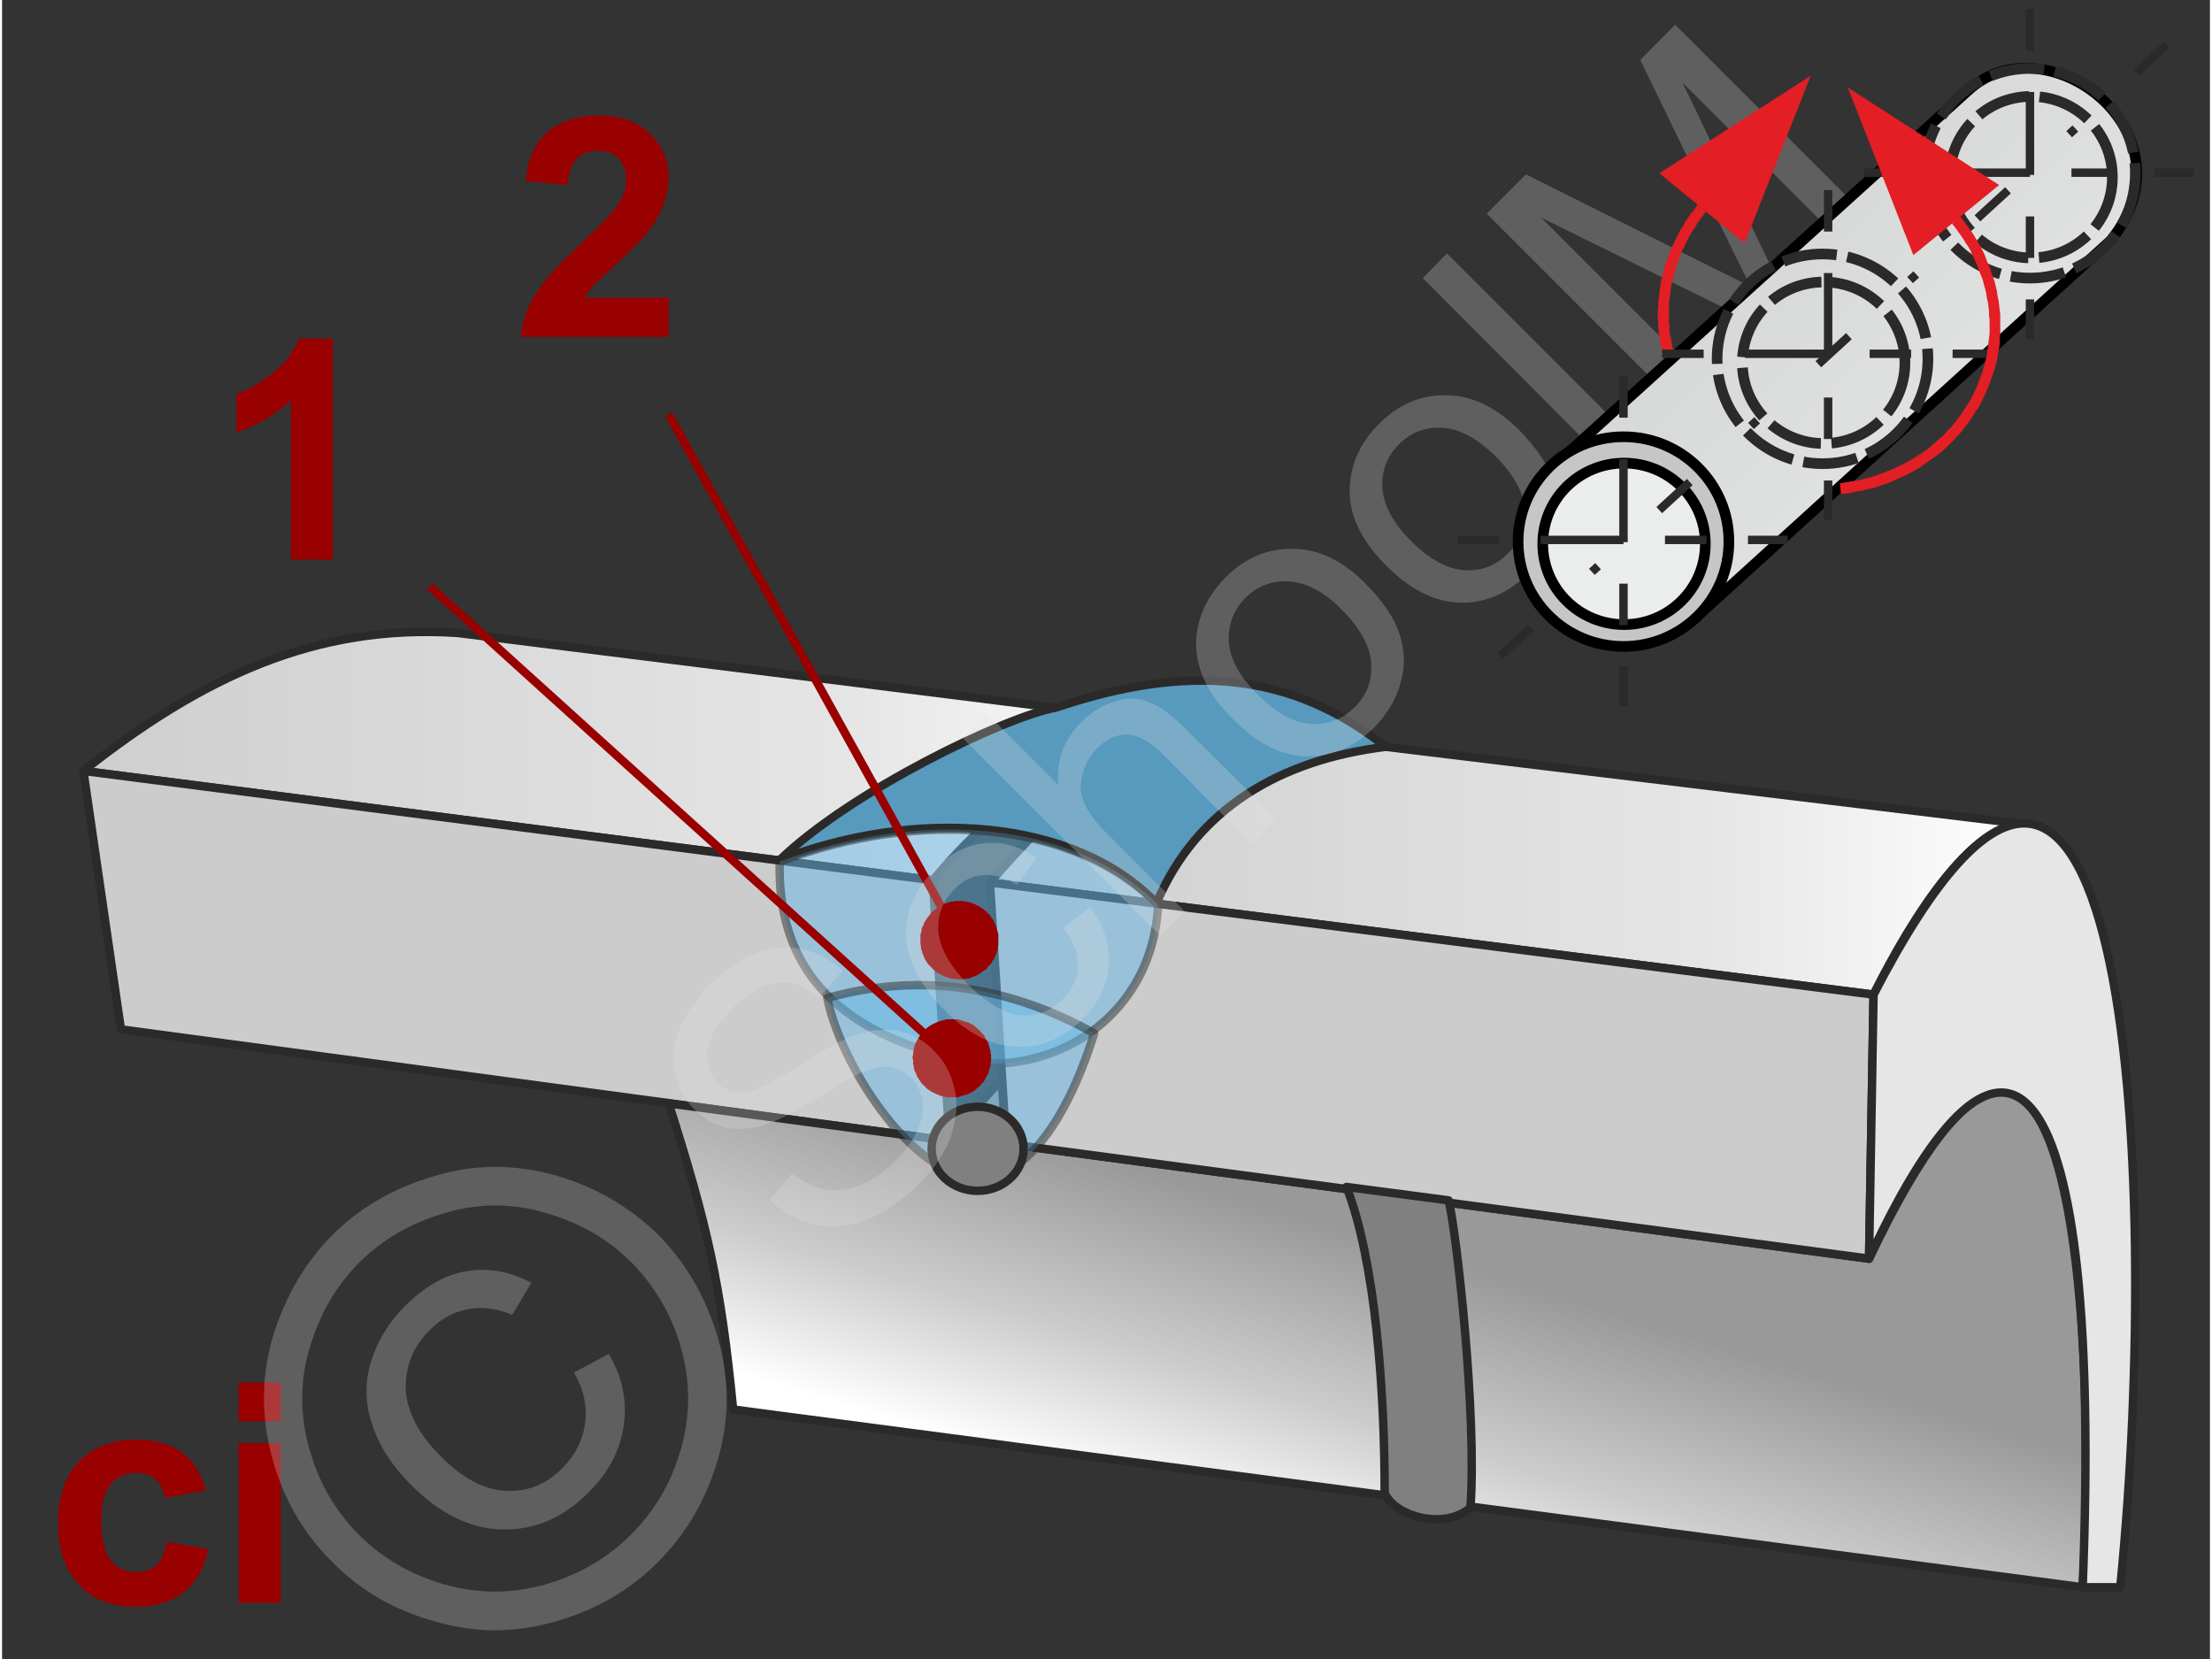 <svg xmlns="http://www.w3.org/2000/svg" width="240px" height="180px" style="shape-rendering:geometricPrecision;text-rendering:geometricPrecision;image-rendering:optimizeQuality;fill-rule:evenodd;clip-rule:evenodd" viewBox="0 0 39.38 29.59" xmlns:xlink="http://www.w3.org/1999/xlink"><rect x="0" y="0" width="39.38" height="29.59" fill="#333333" stroke="none"/><defs><linearGradient id="id0" gradientUnits="userSpaceOnUse" x1="28.05" y1="1.12" x2="37.98" y2="11.05"><stop offset="0" style="stop-opacity:1;stop-color:#c5c6c6"/><stop offset="0.38" style="stop-opacity:1;stop-color:#d8d9d9"/><stop offset="1" style="stop-opacity:1;stop-color:#ebecec"/></linearGradient><linearGradient id="id1" gradientUnits="userSpaceOnUse" x1="0.02" y1="12.38" x2="21.36" y2="12.38"><stop offset="0" style="stop-opacity:1;stop-color:#ccc"/><stop offset="0.702" style="stop-opacity:1;stop-color:#e5e5e5"/><stop offset="1" style="stop-opacity:1;stop-color:white"/></linearGradient><linearGradient id="id2" gradientUnits="userSpaceOnUse" xlink:href="#id1" x1="16.44" y1="13.91" x2="36.14" y2="13.91"/><linearGradient id="id3" gradientUnits="userSpaceOnUse" x1="24.56" y1="22.14" x2="22.93" y2="27.49"><stop offset="0" style="stop-opacity:1;stop-color:#999"/><stop offset="0.561" style="stop-opacity:1;stop-color:#ccc"/><stop offset="1" style="stop-opacity:1;stop-color:white"/></linearGradient></defs><g id="Ebene_x0020_1"><g id="_1664183296"><g><path d="M21.39 12.95l-13.26 -1.66c-2.53,-0.17 -4.57,0.79 -6.68,2.46l15.15 1.95c1.41,-1.69 3.41,-2.97 4.79,-2.75l0 0z" style="fill:url(#id1);stroke:#2b2a29;stroke-width:.15;stroke-linejoin:round;stroke-miterlimit:22.926"/><path d="M36.24 14.72l-14.37 -1.74c-1.77,0.1 -3.07,1.41 -4.25,2.76l15.76 2c0.67,-1.35 1.85,-3.27 2.86,-3.02l0 0z" style="fill:url(#id2);stroke:#2b2a29;stroke-width:.15;stroke-linejoin:round;stroke-miterlimit:22.926"/><polygon points="16.6,15.7 1.45,13.75 2.12,18.36 16.9,20.35" style="fill:#ccc;stroke:#2b2a29;stroke-width:.15;stroke-linejoin:round;stroke-miterlimit:22.926"/><path d="M16.9 20.35l-5.01 -0.67c0.7,2.2 0.93,3.22 1.15,5.46l24.07 3.17c0.23,-3.64 0.01,-13.87 -3.81,-5.86l-15.39 -2.05 -0.08 -1.13c-0.36,0.34 -0.64,0.72 -0.93,1.08l0 0z" style="fill:url(#id3);stroke:#2b2a29;stroke-width:.15;stroke-linejoin:round;stroke-miterlimit:22.926"/><polygon points="33.38,17.74 17.62,15.74 17.91,20.4 33.3,22.45" style="fill:#ccc;stroke:#2b2a29;stroke-width:.15;stroke-linejoin:round;stroke-miterlimit:22.926"/><path d="M37.78 28.31c0.77,-7.66 0.05,-19.17 -4.4,-10.57l-0.08 4.71c2.44,-5.28 4.18,-3.61 3.81,5.86l0.67 0 0 0z" style="fill:#e6e6e6;stroke:#2b2a29;stroke-width:.15;stroke-linejoin:round;stroke-miterlimit:22.926"/><path d="M13.87 15.34c2.4,-0.93 5.24,-0.77 6.72,0.77 0.72,-1.7 2.22,-2.56 4.09,-2.79 -1.69,-1.34 -3.53,-1.49 -5.88,-0.7 -0.9,0.16 -3.66,1.49 -4.93,2.72l0 0z" style="fill:#579abe;stroke:#2b2a29;stroke-width:.15;stroke-linejoin:round;stroke-miterlimit:22.926"/><path d="M23.98 21.17c0.52,1.34 0.68,3.65 0.68,5.46 0.19,0.43 1.08,0.66 1.53,0.26 0.12,-1.64 -0.25,-4.95 -0.39,-5.48l-1.82 -0.24z" style="fill:gray;stroke:#2b2a29;stroke-width:.15;stroke-linejoin:round;stroke-miterlimit:22.926"/><path d="M13.87 15.37c2.5,-0.95 5.26,-0.74 6.75,0.77 -0.11,2.06 -1.93,3.05 -3.44,2.79 -1.56,-0.35 -3.37,-1.12 -3.31,-3.56z" style="fill:#66b8e8;fill-opacity:.502;stroke:#2b2a29;stroke-width:.15;stroke-linejoin:round;stroke-miterlimit:22.926;stroke-opacity:.502"/><path d="M14.72 17.8c1.93,-0.54 3.55,-0.04 4.76,0.63 -0.36,1.16 -1.1,2.73 -2.26,2.58 -1.2,-0.29 -2.3,-2.17 -2.5,-3.21z" style="fill:#66b8e8;fill-opacity:.502;stroke:#2b2a29;stroke-width:.15;stroke-linejoin:round;stroke-miterlimit:22.926;stroke-opacity:.502"/><ellipse cx="17.4" cy="20.49" rx="0.82" ry="0.75" style="fill:gray;stroke:#2b2a29;stroke-width:.15;stroke-miterlimit:22.926"/><path d="M5.9 9.98l-0.75 0 0 -2.84c-0.27,0.26 -0.6,0.45 -0.97,0.57l0 -0.68c0.2,-0.07 0.41,-0.19 0.64,-0.37 0.23,-0.18 0.39,-0.39 0.47,-0.62l0.61 0 0 3.94z" style="fill:#900;fill-rule:nonzero"/><path d="M11.89 5.31l0 0.7 -2.64 0c0.03,-0.27 0.11,-0.52 0.26,-0.75 0.14,-0.24 0.42,-0.55 0.84,-0.94 0.34,-0.32 0.55,-0.54 0.62,-0.65 0.11,-0.15 0.16,-0.31 0.16,-0.46 0,-0.17 -0.05,-0.3 -0.14,-0.39 -0.09,-0.09 -0.21,-0.13 -0.37,-0.13 -0.16,0 -0.28,0.05 -0.37,0.14 -0.09,0.1 -0.15,0.25 -0.16,0.47l-0.75 -0.07c0.04,-0.42 0.18,-0.71 0.42,-0.9 0.23,-0.18 0.53,-0.27 0.88,-0.27 0.39,0 0.69,0.11 0.91,0.32 0.22,0.21 0.34,0.47 0.34,0.78 0,0.18 -0.04,0.34 -0.1,0.51 -0.06,0.16 -0.16,0.32 -0.3,0.5 -0.09,0.11 -0.26,0.28 -0.49,0.5 -0.24,0.22 -0.39,0.36 -0.46,0.43 -0.06,0.08 -0.11,0.15 -0.15,0.21l1.5 0z" style="fill:#900;fill-rule:nonzero"/><g><line x1="7.63" y1="10.46" x2="16.94" y2="18.88" style="fill:none;fill-rule:nonzero;stroke:#900;stroke-width:.15;stroke-miterlimit:22.926"/><polygon id="1" points="17.41,18.36 17.41,18.36 17.44,18.38 17.46,18.41 17.48,18.43 17.51,18.46 17.53,18.49 17.54,18.52 17.56,18.55 17.58,18.58 17.59,18.61 17.6,18.64 17.61,18.67 17.62,18.71 17.63,18.74 17.63,18.77 17.64,18.81 17.64,18.84 17.64,18.87 17.64,18.91 17.64,18.94 17.63,18.97 17.63,19.01 17.62,19.04 17.61,19.07 17.6,19.11 17.59,19.14 17.58,19.17 17.56,19.2 17.54,19.23 17.53,19.26 17.51,19.29 17.48,19.32 17.46,19.34 17.46,19.34 17.44,19.37 17.41,19.39 17.38,19.42 17.36,19.44 17.33,19.46 17.3,19.48 17.27,19.49 17.24,19.51 17.21,19.52 17.18,19.53 17.14,19.54 17.11,19.55 17.08,19.56 17.04,19.57 17.01,19.57 16.98,19.57 16.94,19.57 16.91,19.57 16.88,19.57 16.84,19.57 16.81,19.56 16.78,19.55 16.74,19.55 16.71,19.53 16.68,19.52 16.65,19.51 16.62,19.49 16.59,19.48 16.56,19.46 16.53,19.44 16.5,19.42 16.47,19.39 16.47,19.39 16.45,19.37 16.42,19.34 16.4,19.32 16.38,19.29 16.36,19.26 16.34,19.23 16.32,19.2 16.31,19.17 16.3,19.14 16.28,19.11 16.27,19.08 16.26,19.04 16.26,19.01 16.25,18.98 16.25,18.94 16.25,18.91 16.24,18.88 16.24,18.84 16.25,18.81 16.25,18.78 16.26,18.74 16.26,18.71 16.27,18.68 16.28,18.64 16.29,18.61 16.31,18.58 16.32,18.55 16.34,18.52 16.36,18.49 16.38,18.46 16.4,18.43 16.42,18.41 16.42,18.41 16.45,18.38 16.47,18.36 16.5,18.33 16.53,18.31 16.56,18.29 16.59,18.27 16.62,18.26 16.65,18.24 16.68,18.23 16.71,18.22 16.74,18.21 16.77,18.2 16.81,18.19 16.84,18.18 16.87,18.18 16.91,18.18 16.94,18.18 16.97,18.18 17.01,18.18 17.04,18.18 17.08,18.19 17.11,18.2 17.14,18.21 17.17,18.22 17.21,18.23 17.24,18.24 17.27,18.26 17.3,18.27 17.33,18.29 17.36,18.31 17.38,18.33" style="fill:#900"/></g><g><line x1="11.89" y1="7.39" x2="17.08" y2="16.77" style="fill:none;fill-rule:nonzero;stroke:#900;stroke-width:.15;stroke-miterlimit:22.926"/><polygon id="1" points="17.69,16.43 17.69,16.43 17.7,16.46 17.72,16.49 17.73,16.53 17.74,16.56 17.75,16.59 17.76,16.63 17.77,16.66 17.77,16.69 17.77,16.73 17.77,16.76 17.77,16.8 17.77,16.83 17.77,16.86 17.76,16.9 17.76,16.93 17.75,16.96 17.74,16.99 17.73,17.03 17.71,17.06 17.7,17.09 17.68,17.12 17.66,17.15 17.65,17.17 17.63,17.2 17.6,17.23 17.58,17.25 17.56,17.28 17.53,17.3 17.5,17.32 17.47,17.34 17.45,17.36 17.41,17.38 17.41,17.38 17.38,17.4 17.35,17.41 17.32,17.42 17.28,17.44 17.25,17.45 17.22,17.45 17.18,17.46 17.15,17.46 17.12,17.47 17.08,17.47 17.05,17.47 17.01,17.46 16.98,17.46 16.95,17.46 16.92,17.45 16.88,17.44 16.85,17.43 16.82,17.42 16.79,17.41 16.76,17.39 16.73,17.37 16.7,17.36 16.67,17.34 16.64,17.32 16.62,17.3 16.59,17.27 16.57,17.25 16.54,17.22 16.52,17.2 16.5,17.17 16.48,17.14 16.46,17.11 16.46,17.11 16.45,17.08 16.43,17.04 16.42,17.01 16.41,16.98 16.4,16.94 16.39,16.91 16.39,16.88 16.38,16.84 16.38,16.81 16.38,16.78 16.38,16.74 16.38,16.71 16.38,16.67 16.39,16.64 16.4,16.61 16.4,16.58 16.41,16.54 16.43,16.51 16.44,16.48 16.45,16.45 16.47,16.42 16.49,16.39 16.51,16.36 16.53,16.34 16.55,16.31 16.57,16.28 16.6,16.26 16.62,16.24 16.65,16.22 16.68,16.19 16.71,16.18 16.74,16.16 16.74,16.16 16.77,16.14 16.8,16.13 16.83,16.11 16.87,16.1 16.9,16.09 16.93,16.08 16.97,16.08 17,16.07 17.04,16.07 17.07,16.07 17.1,16.07 17.14,16.07 17.17,16.08 17.2,16.08 17.24,16.09 17.27,16.1 17.3,16.11 17.33,16.12 17.36,16.13 17.39,16.15 17.42,16.16 17.45,16.18 17.48,16.2 17.51,16.22 17.53,16.24 17.56,16.26 17.58,16.29 17.61,16.31 17.63,16.34 17.65,16.37 17.67,16.4" style="fill:#900"/></g></g><g><path d="M3.64 26.58l-0.74 0.14c-0.02,-0.15 -0.08,-0.26 -0.17,-0.34 -0.09,-0.07 -0.2,-0.11 -0.34,-0.11 -0.19,0 -0.34,0.07 -0.45,0.2 -0.11,0.13 -0.17,0.34 -0.17,0.65 0,0.34 0.06,0.57 0.17,0.71 0.11,0.14 0.27,0.21 0.46,0.21 0.14,0 0.26,-0.04 0.35,-0.12 0.09,-0.08 0.15,-0.22 0.19,-0.42l0.74 0.13c-0.07,0.34 -0.22,0.59 -0.44,0.77 -0.22,0.17 -0.51,0.26 -0.88,0.26 -0.41,0 -0.75,-0.13 -0.99,-0.4 -0.25,-0.26 -0.37,-0.62 -0.37,-1.09 0,-0.47 0.12,-0.84 0.37,-1.1 0.25,-0.26 0.58,-0.39 1.01,-0.39 0.34,0 0.62,0.07 0.82,0.22 0.21,0.15 0.35,0.38 0.44,0.68z" style="fill:#900;fill-rule:nonzero"/><path id="1" d="M4.22 25.35l0 -0.69 0.75 0 0 0.69 -0.75 0zm0 3.24l0 -2.85 0.75 0 0 2.85 -0.75 0z" style="fill:#900;fill-rule:nonzero"/><g id="_1664183464"><polygon points="0,0 39.38,0 39.38,29.59 0,29.59" style="fill:none"/><g><path d="M13.69 21.4l0.4 -0.47c0.19,0.15 0.39,0.25 0.58,0.29 0.19,0.03 0.4,0.01 0.63,-0.08 0.23,-0.09 0.44,-0.24 0.64,-0.44 0.18,-0.18 0.31,-0.36 0.39,-0.55 0.09,-0.19 0.11,-0.36 0.09,-0.52 -0.03,-0.16 -0.1,-0.3 -0.2,-0.4 -0.11,-0.11 -0.24,-0.18 -0.39,-0.2 -0.14,-0.01 -0.32,0.02 -0.52,0.11 -0.13,0.06 -0.4,0.21 -0.8,0.46 -0.4,0.25 -0.7,0.4 -0.9,0.46 -0.26,0.08 -0.49,0.1 -0.7,0.05 -0.22,-0.05 -0.4,-0.16 -0.56,-0.32 -0.18,-0.18 -0.3,-0.39 -0.35,-0.65 -0.06,-0.25 -0.03,-0.52 0.09,-0.79 0.11,-0.28 0.29,-0.53 0.52,-0.77 0.26,-0.26 0.54,-0.45 0.82,-0.57 0.28,-0.11 0.56,-0.14 0.83,-0.08 0.27,0.05 0.51,0.18 0.73,0.38l-0.41 0.48c-0.25,-0.2 -0.5,-0.29 -0.75,-0.26 -0.25,0.02 -0.51,0.17 -0.79,0.44 -0.28,0.29 -0.43,0.54 -0.46,0.78 -0.02,0.23 0.04,0.42 0.18,0.56 0.13,0.13 0.28,0.19 0.45,0.18 0.17,-0.01 0.49,-0.16 0.95,-0.45 0.47,-0.3 0.8,-0.48 1.01,-0.56 0.3,-0.11 0.57,-0.14 0.81,-0.09 0.24,0.04 0.46,0.16 0.64,0.35 0.19,0.19 0.31,0.41 0.37,0.69 0.06,0.27 0.03,0.55 -0.07,0.85 -0.11,0.29 -0.29,0.56 -0.54,0.81 -0.32,0.32 -0.64,0.54 -0.94,0.66 -0.31,0.13 -0.62,0.16 -0.93,0.09 -0.31,-0.06 -0.58,-0.21 -0.82,-0.44zm5.24 -4.85l0.48 -0.37c0.25,0.34 0.36,0.68 0.33,1.04 -0.03,0.36 -0.18,0.67 -0.46,0.95 -0.35,0.35 -0.74,0.52 -1.18,0.5 -0.44,-0.01 -0.87,-0.23 -1.3,-0.66 -0.27,-0.27 -0.46,-0.56 -0.58,-0.86 -0.11,-0.29 -0.13,-0.59 -0.05,-0.88 0.09,-0.29 0.24,-0.54 0.46,-0.76 0.27,-0.28 0.57,-0.44 0.89,-0.47 0.31,-0.04 0.62,0.05 0.93,0.26l-0.35 0.48c-0.22,-0.13 -0.41,-0.19 -0.6,-0.17 -0.19,0.01 -0.36,0.09 -0.5,0.24 -0.22,0.21 -0.32,0.47 -0.3,0.76 0.02,0.29 0.2,0.61 0.53,0.95 0.35,0.34 0.66,0.52 0.95,0.55 0.28,0.02 0.53,-0.08 0.74,-0.29 0.17,-0.17 0.26,-0.36 0.27,-0.58 0.01,-0.22 -0.07,-0.45 -0.26,-0.69zm1.73 0.14l-3.52 -3.52 0.43 -0.44 1.27 1.27c-0.04,-0.44 0.1,-0.81 0.41,-1.12 0.18,-0.18 0.38,-0.31 0.6,-0.37 0.21,-0.07 0.41,-0.07 0.6,0.01 0.19,0.07 0.41,0.23 0.66,0.48l1.62 1.61 -0.44 0.44 -1.61 -1.62c-0.21,-0.21 -0.42,-0.32 -0.61,-0.33 -0.19,0 -0.37,0.08 -0.54,0.25 -0.13,0.13 -0.21,0.28 -0.26,0.46 -0.05,0.18 -0.04,0.35 0.03,0.51 0.07,0.16 0.2,0.34 0.4,0.54l1.39 1.39 -0.43 0.44zm1.3 -3.86c-0.48,-0.47 -0.69,-0.95 -0.66,-1.44 0.03,-0.41 0.21,-0.77 0.52,-1.09 0.35,-0.35 0.75,-0.52 1.21,-0.51 0.45,0 0.88,0.21 1.28,0.61 0.33,0.33 0.53,0.64 0.62,0.92 0.09,0.29 0.1,0.58 0.01,0.87 -0.08,0.3 -0.24,0.55 -0.46,0.78 -0.36,0.35 -0.76,0.53 -1.21,0.52 -0.45,-0.01 -0.89,-0.23 -1.31,-0.66zm0.44 -0.44c0.32,0.33 0.64,0.5 0.94,0.52 0.31,0.02 0.57,-0.08 0.79,-0.3 0.21,-0.21 0.31,-0.47 0.29,-0.78 -0.02,-0.31 -0.2,-0.63 -0.53,-0.96 -0.31,-0.32 -0.63,-0.48 -0.93,-0.5 -0.31,-0.02 -0.56,0.08 -0.78,0.29 -0.22,0.22 -0.31,0.48 -0.3,0.79 0.02,0.3 0.19,0.62 0.52,0.94zm2.29 -2.3c-0.47,-0.47 -0.69,-0.95 -0.65,-1.44 0.03,-0.41 0.2,-0.77 0.52,-1.09 0.35,-0.35 0.75,-0.52 1.2,-0.51 0.45,0 0.88,0.21 1.29,0.61 0.32,0.33 0.53,0.64 0.62,0.92 0.09,0.29 0.09,0.58 0.01,0.87 -0.09,0.3 -0.24,0.55 -0.46,0.78 -0.36,0.35 -0.76,0.53 -1.21,0.52 -0.45,-0.01 -0.89,-0.23 -1.32,-0.66zm0.44 -0.44c0.33,0.33 0.65,0.5 0.95,0.52 0.3,0.02 0.57,-0.08 0.78,-0.3 0.22,-0.21 0.32,-0.47 0.3,-0.78 -0.02,-0.31 -0.2,-0.63 -0.53,-0.96 -0.32,-0.31 -0.63,-0.48 -0.93,-0.5 -0.31,-0.02 -0.57,0.08 -0.78,0.29 -0.22,0.22 -0.32,0.48 -0.3,0.79 0.02,0.3 0.19,0.62 0.51,0.94zm3.72 -1.17l-3.51 -3.52 0.43 -0.44 3.52 3.52 -0.44 0.44zm1.15 -1.15l-3.52 -3.52 0.7 -0.7 3.32 1.66c0.31,0.15 0.54,0.27 0.69,0.35 -0.08,-0.17 -0.21,-0.42 -0.37,-0.75l-1.6 -3.3 0.62 -0.63 3.52 3.52 -0.45 0.45 -2.94 -2.94 1.91 3.97 -0.42 0.42 -4.01 -1.98 3 3 -0.45 0.45z" style="fill:#e6e6e6;fill-rule:nonzero;fill-opacity:.251"/><path d="M5.89 22.03c0.49,-0.49 1.09,-0.84 1.81,-1.05 0.71,-0.22 1.43,-0.22 2.16,-0.02 0.73,0.21 1.34,0.57 1.85,1.07 0.5,0.51 0.85,1.12 1.06,1.84 0.2,0.72 0.21,1.43 0,2.15 -0.21,0.72 -0.56,1.33 -1.07,1.84 -0.5,0.5 -1.11,0.86 -1.83,1.06 -0.72,0.21 -1.43,0.21 -2.15,0 -0.72,-0.2 -1.33,-0.55 -1.83,-1.06 -0.51,-0.5 -0.87,-1.12 -1.07,-1.85 -0.2,-0.73 -0.2,-1.45 0.01,-2.17 0.22,-0.71 0.57,-1.32 1.06,-1.81zm0.48 0.49c-0.41,0.41 -0.7,0.91 -0.88,1.51 -0.18,0.59 -0.18,1.2 -0.01,1.81 0.17,0.61 0.47,1.12 0.89,1.54 0.42,0.42 0.93,0.71 1.52,0.88 0.6,0.17 1.2,0.17 1.8,0 0.6,-0.17 1.11,-0.47 1.53,-0.89 0.42,-0.42 0.72,-0.93 0.89,-1.53 0.17,-0.6 0.17,-1.2 0,-1.8 -0.17,-0.6 -0.47,-1.1 -0.88,-1.52 -0.43,-0.43 -0.94,-0.72 -1.55,-0.89 -0.6,-0.18 -1.2,-0.17 -1.8,0.01 -0.6,0.18 -1.1,0.47 -1.51,0.88zm3.83 1.96l0.62 -0.33c0.24,0.4 0.33,0.82 0.27,1.26 -0.06,0.44 -0.26,0.84 -0.62,1.2 -0.45,0.46 -0.97,0.68 -1.54,0.67 -0.58,-0.01 -1.12,-0.28 -1.64,-0.8 -0.34,-0.34 -0.57,-0.7 -0.69,-1.08 -0.13,-0.38 -0.13,-0.75 -0.02,-1.11 0.11,-0.37 0.32,-0.71 0.62,-1.01 0.35,-0.34 0.71,-0.55 1.1,-0.61 0.39,-0.06 0.77,0.01 1.14,0.21l-0.34 0.57c-0.27,-0.11 -0.54,-0.15 -0.79,-0.1 -0.26,0.05 -0.48,0.17 -0.69,0.38 -0.29,0.29 -0.43,0.65 -0.42,1.05 0.02,0.4 0.23,0.8 0.62,1.19 0.39,0.4 0.78,0.6 1.16,0.62 0.39,0.02 0.72,-0.11 1.01,-0.4 0.23,-0.23 0.37,-0.5 0.41,-0.81 0.04,-0.31 -0.03,-0.61 -0.2,-0.9z" style="fill:#e6e6e6;fill-rule:nonzero;fill-opacity:.251"/></g><g><g><path d="M29.61 6.26l0.19 -0.05 0 0 0.02 0.11 0.04 0.11 0.03 0.1 0.04 0.11 0.05 0.1 0.05 0.1 0.05 0.1 0.06 0.09 0.06 0.09 0.06 0.09 0.07 0.09 0.07 0.09 0.07 0.08 0.08 0.08 0.08 0.07 0.08 0.08 0.09 0.07 0.09 0.07 0.09 0.06 0.1 0.06 0.09 0.06 0.1 0.05 0.11 0.05 0.1 0.05 0.11 0.04 0.11 0.04 0.11 0.04 0.11 0.03 0.12 0.03 0.12 0.02 0.12 0.02 0.12 0.02 -0.03 0.19 -0.12 -0.01 -0.13 -0.03 -0.12 -0.02 -0.13 -0.03 -0.12 -0.03 -0.11 -0.04 -0.12 -0.04 -0.11 -0.05 -0.12 -0.05 -0.11 -0.05 -0.1 -0.06 -0.11 -0.06 -0.1 -0.07 -0.1 -0.07 -0.09 -0.07 -0.09 -0.07 -0.09 -0.08 -0.09 -0.08 -0.08 -0.09 -0.08 -0.09 -0.08 -0.09 -0.07 -0.09 -0.07 -0.1 -0.06 -0.1 -0.06 -0.1 -0.06 -0.1 -0.05 -0.11 -0.05 -0.11 -0.04 -0.11 -0.04 -0.11 -0.03 -0.12 -0.03 -0.11 0 0zm0.63 -2.61l0.15 0.13 -0.05 0.06 -0.05 0.07 -0.05 0.07 -0.04 0.07 -0.05 0.07 -0.04 0.07 -0.04 0.07 -0.04 0.08 -0.03 0.07 -0.04 0.07 -0.03 0.08 -0.03 0.08 -0.02 0.07 -0.03 0.08 -0.02 0.08 -0.02 0.07 -0.02 0.08 -0.02 0.08 -0.01 0.08 -0.01 0.08 -0.01 0.08 -0.01 0.08 0 0.08 0 0.08 0 0.08 0 0.08 0.01 0.08 0 0.07 0.01 0.08 0.02 0.08 0.01 0.08 0.02 0.08 -0.19 0.05 -0.02 -0.09 -0.02 -0.08 -0.01 -0.09 -0.01 -0.08 -0.01 -0.09 0 -0.08 -0.01 -0.09 0 -0.09 0.01 -0.08 0 -0.09 0.01 -0.08 0.01 -0.09 0.01 -0.08 0.01 -0.09 0.02 -0.08 0.02 -0.08 0.02 -0.09 0.02 -0.08 0.03 -0.08 0.03 -0.08 0.03 -0.08 0.03 -0.08 0.04 -0.08 0.04 -0.08 0.04 -0.08 0.04 -0.08 0.05 -0.07 0.04 -0.08 0.05 -0.07 0.05 -0.07 0.06 -0.07 0.05 -0.08zm2.02 -2.3l-1.18 2.99 -1.52 -1.25 2.7 -1.74z" style="fill:#e31e24;fill-rule:nonzero"/></g><path d="M27.96 8.05l2.31 2.91 7.34 -6.67c1.55,-1.92 -1.16,-3.96 -2.55,-2.67l-7.1 6.43z" style="fill:url(#id0);stroke:#000;stroke-width:.19;stroke-miterlimit:22.926"/><ellipse cx="28.92" cy="9.66" rx="1.88" ry="1.87" style="fill:#c5c6c6;stroke:#000;stroke-width:.19;stroke-miterlimit:22.926"/><ellipse cx="32.47" cy="6.4" rx="1.88" ry="1.87" style="fill:none;stroke:#2b2a29;stroke-width:.19;stroke-miterlimit:22.926;stroke-dasharray:.97 .19"/><ellipse cx="36.17" cy="3.09" rx="1.88" ry="1.87" style="fill:none;stroke:#2b2a29;stroke-width:.19;stroke-miterlimit:22.926;stroke-dasharray:.97 .19"/><ellipse cx="28.93" cy="9.7" rx="1.45" ry="1.44" style="fill:#ebecec;stroke:#000;stroke-width:.19;stroke-miterlimit:22.926"/><ellipse cx="32.49" cy="6.47" rx="1.45" ry="1.44" style="fill:none;stroke:#2b2a29;stroke-width:.19;stroke-miterlimit:22.926;stroke-dasharray:.97 .19"/><ellipse cx="36.19" cy="3.16" rx="1.45" ry="1.44" style="fill:none;stroke:#2b2a29;stroke-width:.19;stroke-miterlimit:22.926;stroke-dasharray:.97 .19"/><line x1="26.72" y1="11.7" x2="38.65" y2="0.76" style="fill:none;stroke:#2b2a29;stroke-width:.15;stroke-miterlimit:22.926;stroke-dasharray:.74 1.48 .15 1.48"/><line x1="36.17" y1="0.16" x2="36.17" y2="6.05" style="fill:none;stroke:#2b2a29;stroke-width:.15;stroke-miterlimit:22.926;stroke-dasharray:.74 .74 1.48 .74"/><line x1="33.21" y1="3.08" x2="39.1" y2="3.08" style="fill:none;stroke:#2b2a29;stroke-width:.15;stroke-miterlimit:22.926;stroke-dasharray:.74 .74 1.48 .74"/><line x1="32.57" y1="3.39" x2="32.57" y2="9.28" style="fill:none;stroke:#2b2a29;stroke-width:.15;stroke-miterlimit:22.926;stroke-dasharray:.74 .74 1.48 .74"/><line x1="29.61" y1="6.31" x2="35.5" y2="6.31" style="fill:none;stroke:#2b2a29;stroke-width:.15;stroke-miterlimit:22.926;stroke-dasharray:.74 .74 1.48 .74"/><line x1="28.92" y1="6.71" x2="28.92" y2="12.6" style="fill:none;stroke:#2b2a29;stroke-width:.15;stroke-miterlimit:22.926;stroke-dasharray:.74 .74 1.48 .74"/><line x1="25.96" y1="9.63" x2="31.85" y2="9.63" style="fill:none;stroke:#2b2a29;stroke-width:.15;stroke-miterlimit:22.926;stroke-dasharray:.74 .74 1.48 .74"/><g><path d="M35.38 6.42l0.19 0.05 0 0 -0.03 0.11 -0.04 0.12 -0.04 0.11 -0.04 0.11 -0.05 0.11 -0.05 0.11 -0.05 0.1 -0.07 0.1 -0.06 0.1 -0.07 0.1 -0.07 0.09 -0.07 0.09 -0.08 0.09 -0.09 0.09 -0.08 0.08 -0.09 0.08 -0.09 0.07 -0.1 0.07 -0.1 0.07 -0.1 0.07 -0.1 0.06 -0.11 0.06 -0.11 0.05 -0.11 0.05 -0.11 0.05 -0.12 0.04 -0.12 0.04 -0.12 0.03 -0.12 0.03 -0.13 0.02 -0.12 0.03 -0.13 0.01 -0.02 -0.19 0.12 -0.02 0.12 -0.02 0.12 -0.02 0.11 -0.03 0.12 -0.03 0.11 -0.04 0.11 -0.04 0.1 -0.04 0.11 -0.05 0.1 -0.05 0.1 -0.05 0.1 -0.06 0.09 -0.06 0.1 -0.06 0.09 -0.07 0.08 -0.07 0.09 -0.08 0.08 -0.07 0.07 -0.08 0.08 -0.08 0.07 -0.09 0.07 -0.09 0.06 -0.09 0.06 -0.09 0.06 -0.09 0.05 -0.1 0.05 -0.1 0.04 -0.1 0.04 -0.11 0.04 -0.1 0.03 -0.11 0.03 -0.11 0 0zm-0.6 -2.43l0.15 -0.13 0.06 0.08 0.05 0.07 0.05 0.07 0.05 0.07 0.05 0.08 0.04 0.07 0.05 0.08 0.04 0.08 0.04 0.08 0.03 0.08 0.03 0.08 0.04 0.08 0.02 0.08 0.03 0.08 0.03 0.08 0.02 0.09 0.02 0.08 0.01 0.08 0.02 0.09 0.01 0.08 0.01 0.09 0.01 0.08 0 0.09 0 0.08 0 0.09 0 0.08 -0.01 0.09 0 0.09 -0.01 0.08 -0.02 0.09 -0.01 0.08 -0.02 0.09 -0.19 -0.05 0.02 -0.08 0.01 -0.08 0.01 -0.08 0.01 -0.08 0.01 -0.07 0.01 -0.08 0 -0.08 0 -0.08 0 -0.08 -0.01 -0.08 0 -0.08 -0.01 -0.08 -0.01 -0.08 -0.02 -0.08 -0.01 -0.08 -0.02 -0.08 -0.02 -0.07 -0.02 -0.08 -0.03 -0.08 -0.03 -0.07 -0.03 -0.08 -0.03 -0.08 -0.03 -0.07 -0.04 -0.07 -0.03 -0.08 -0.04 -0.07 -0.05 -0.07 -0.04 -0.07 -0.05 -0.07 -0.05 -0.07 -0.05 -0.07 -0.05 -0.06zm-1.86 -2.43l2.7 1.74 -1.53 1.25 -1.17 -2.99z" style="fill:#e31e24;fill-rule:nonzero"/></g></g></g></g></g></g></svg>